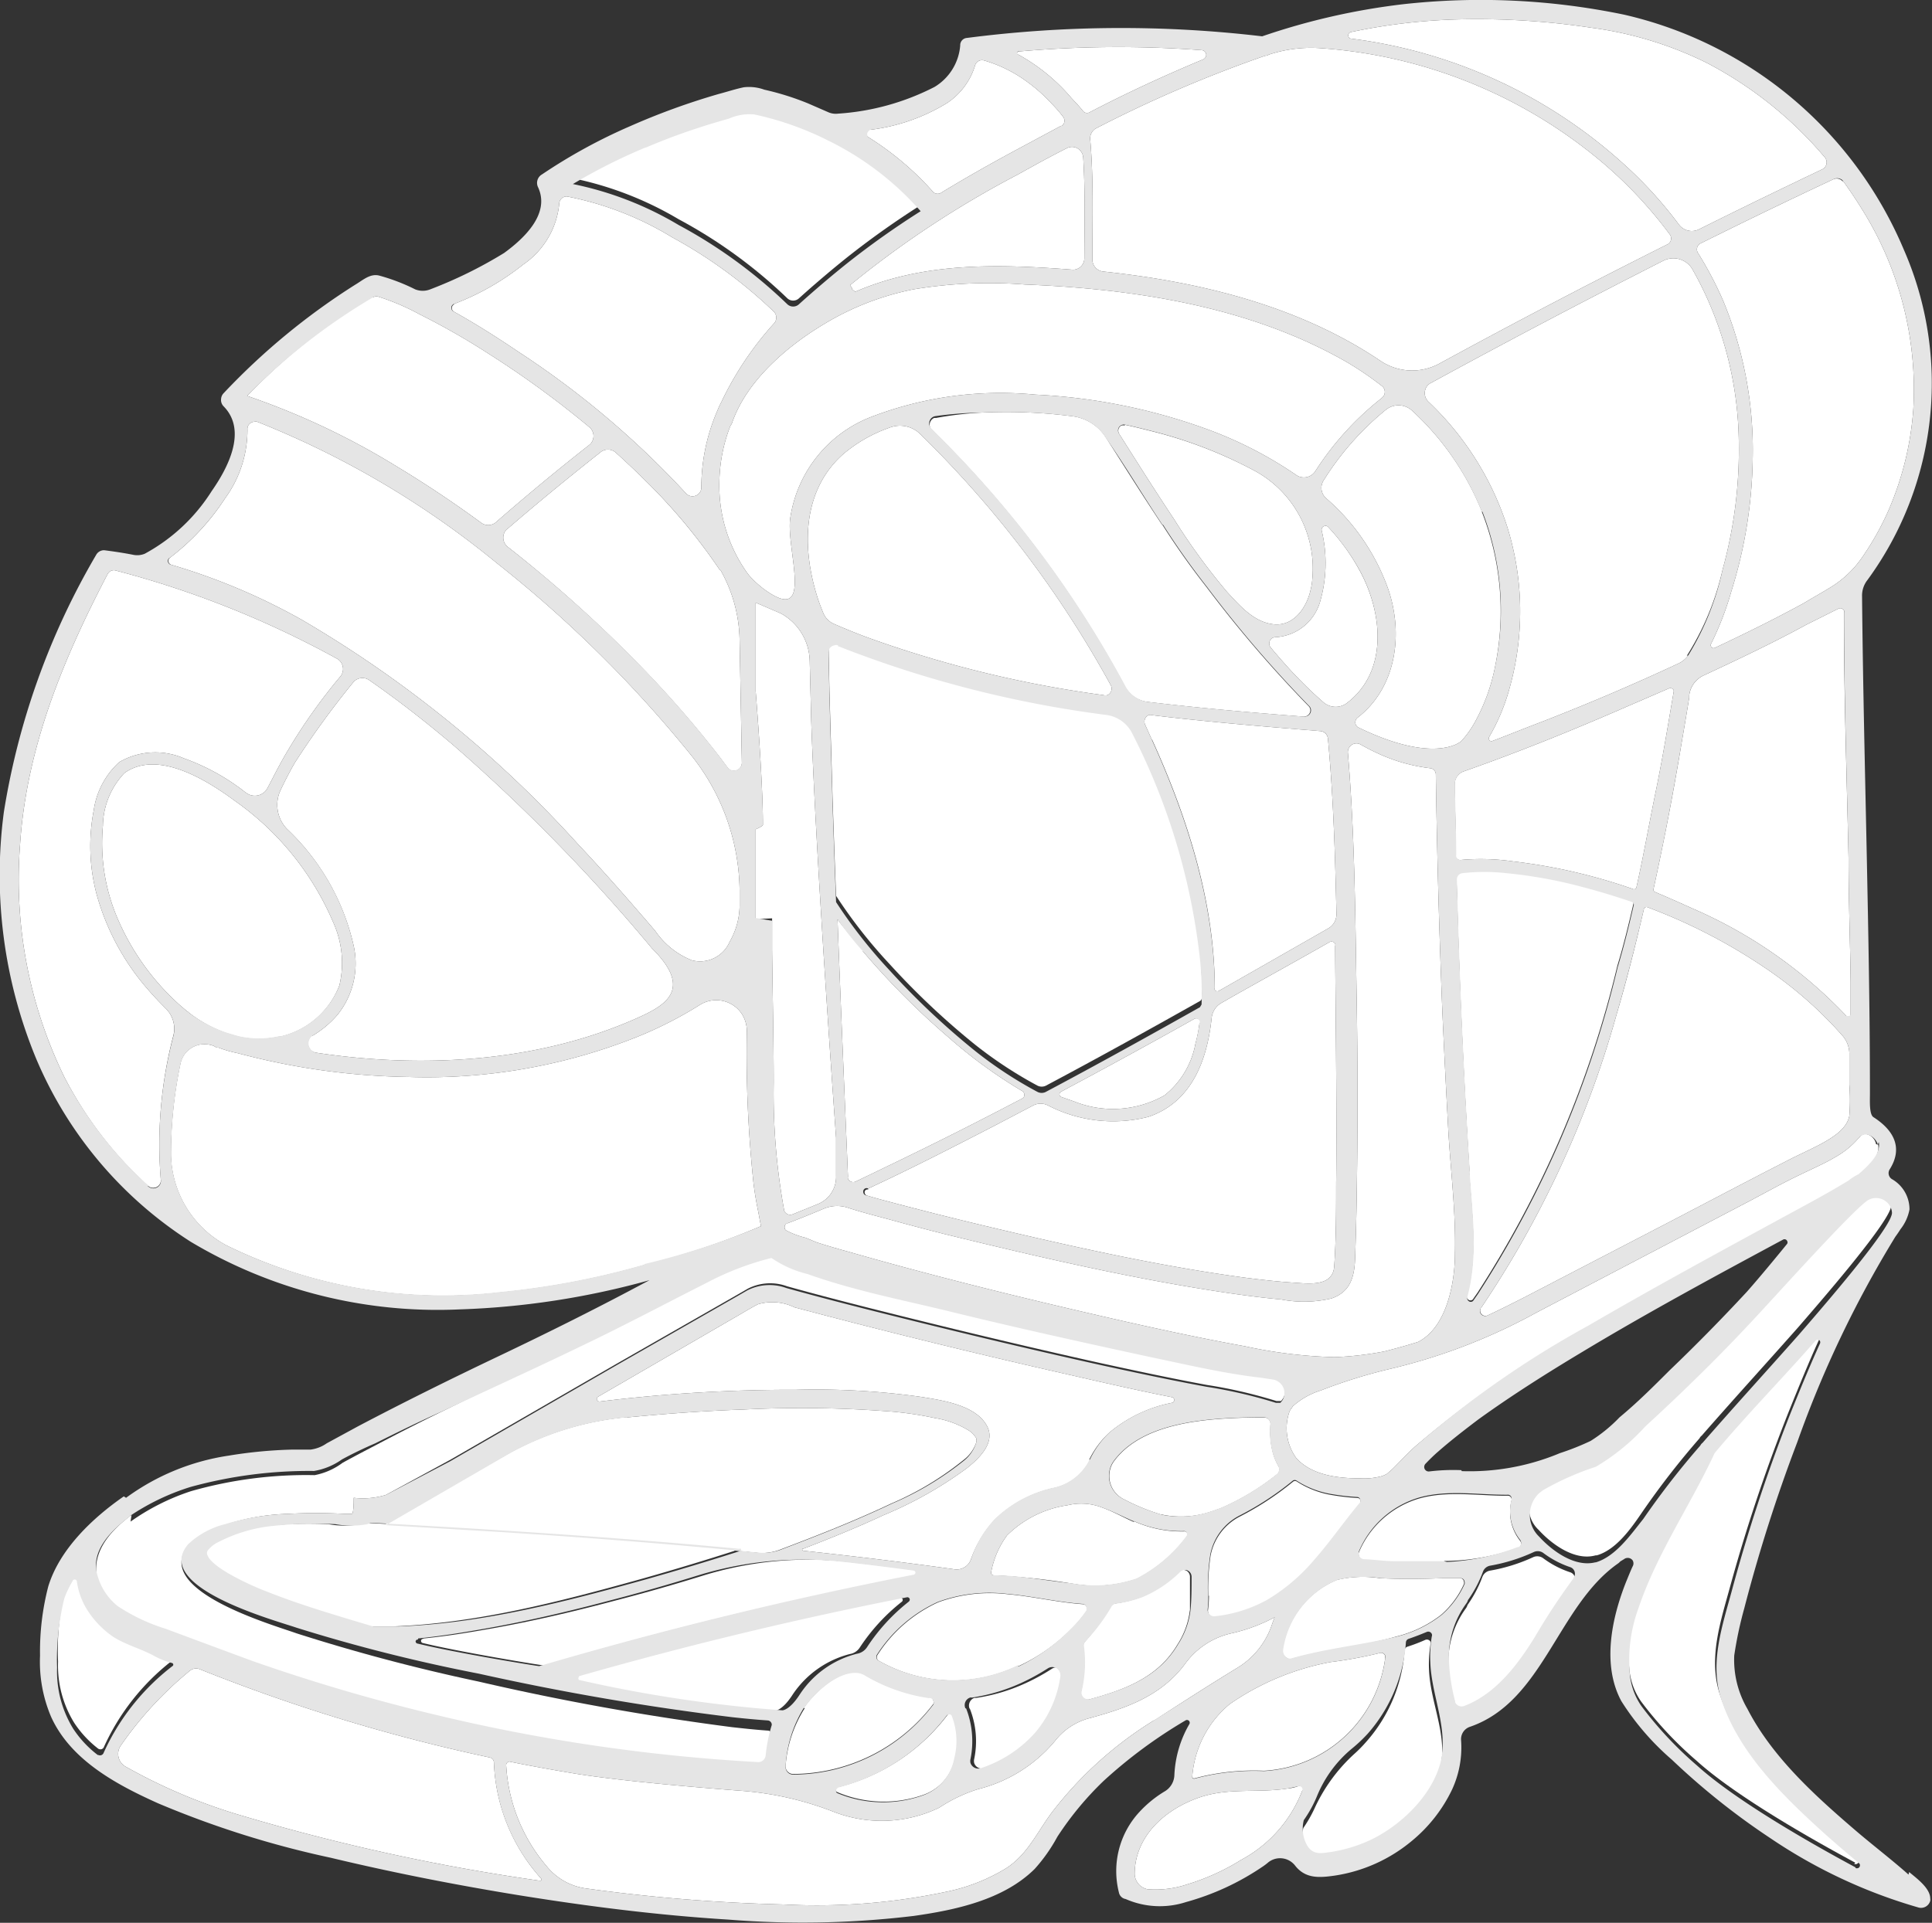 <?xml version="1.0" encoding="UTF-8"?> <svg xmlns="http://www.w3.org/2000/svg" viewBox="0 0 120.16 119.62"><rect x="0" y="0" width="120.16" height="119.62" fill="#333333" stroke="none"/> <defs> <style>.cls-1{fill:#fff;}.cls-2{fill:#e5e5e5;}</style> </defs> <title>Выпечка</title> <g id="Слой_2" data-name="Слой 2"> <g id="Слой_1-2" data-name="Слой 1"> <g id="Слой_1-2-2" data-name="Слой 1-2"> <path class="cls-1" d="M47,57.18V51.59s.48-.2.45-.29C47.45,48.54,47,43,47,43V37.49l1.56.67a3.45,3.45,0,0,1,1.8,2.94h0l.09,3.62C50.73,53.41,52,70.79,52,70.79v2.36a1.82,1.82,0,0,1-1.12,1.75l-1.6.65a.41.41,0,0,1-.52-.26s0,0,0-.05h0a40.72,40.72,0,0,1-.64-7.87c0-2.76-.07-5.53-.1-8.29V57.13"></path> <path class="cls-1" d="M44.74,30a10.07,10.07,0,0,1,.69-3.52.56.56,0,0,0,.11-.2c.91-2.6,3.4-4.73,5.68-6.1A17.19,17.19,0,0,1,56.82,18a28.73,28.73,0,0,1,6.93-.3c6.82.27,14,1.37,20,4.82A20.36,20.36,0,0,1,85.93,24a.47.47,0,0,1,.1.67l-.1.1a18.47,18.47,0,0,0-4.13,4.55.84.84,0,0,1-1.17.24h0a24.87,24.87,0,0,0-5.34-2.78,36.24,36.24,0,0,0-10.9-2.23A22.43,22.43,0,0,0,54.2,25.93a8,8,0,0,0-5.06,6.37c-.23,2,1.55,6.69-1.64,4.34a6.27,6.27,0,0,1-.89-.82l-.09-.11A9.37,9.37,0,0,1,44.74,30"></path> <path class="cls-1" d="M53,18h0v-.06h0l-.13-.2a61.28,61.28,0,0,1,10.43-6.88c1-.56,2-1.11,3.07-1.65a.69.69,0,0,1,.93.33.72.72,0,0,1,.07.25c.13,2.09.08,4.19.07,6.29a.71.71,0,0,1-.7.7h0c-4.59-.35-9.24-.5-13.55,1.37h0L53,18h0"></path> <polyline class="cls-1" points="52.69 17.94 52.68 17.93 52.69 17.94"></polyline> <path class="cls-1" d="M91.4,72.91q-.51-8.1-.75-16.21l-.06-2.07a.39.39,0,0,1,.35-.4,12.37,12.37,0,0,1,2.72,0,28.89,28.89,0,0,1,4.81.88c1,.26,2,.57,3,.91a.17.17,0,0,1,.12.2c-.3,1.29-.61,2.58-1,3.86A65.19,65.19,0,0,1,91.9,80.41l-.3.43a.21.21,0,0,1-.29,0,.22.22,0,0,1-.08-.22h0c.7-2.53.3-5.21.14-7.78"></path> <path class="cls-1" d="M90.55,53.18c0-1.47-.06-2.94-.08-4.4A.86.86,0,0,1,91,48c3.51-1.23,7-2.65,10.36-4.12l2.43-1.05a.23.23,0,0,1,.3.1.29.29,0,0,1,0,.13l-.12.7c-.31,1.84-.62,3.68-1,5.52s-.76,4-1.19,5.91a.16.16,0,0,1-.18.13h0a34.78,34.78,0,0,0-7.47-1.73,14,14,0,0,0-3.3-.09.3.3,0,0,1-.32-.26v0"></path> <path class="cls-1" d="M92.12,81.36a62.78,62.78,0,0,0,8.42-18.24c.64-2.16,1.19-4.36,1.7-6.56a.17.17,0,0,1,.2-.13h0a34.66,34.66,0,0,1,7.17,3.67,25,25,0,0,1,5,4.35,1.73,1.73,0,0,1,.41,1.09h0v1.93a12.56,12.56,0,0,1,0,1.94c-.14.76-.9,1.26-1.52,1.62s-1.56.77-2.33,1.17c-2.39,1.22-4.77,2.48-7.15,3.72l-7.2,3.74c-1.42.74-2.84,1.49-4.29,2.17a.33.33,0,0,1-.41-.49"></path> <path class="cls-1" d="M114.83,63.2a29.09,29.09,0,0,0-9.63-6.71c-.74-.34-1.5-.67-2.27-1a.15.15,0,0,1-.09-.18c.26-1.19.51-2.4.75-3.6q.54-2.73,1-5.51c.16-.93.32-1.87.47-2.8v-.13A1.57,1.57,0,0,1,106,42c2.14-1,4.26-2,6.33-3.13l2-1a.26.26,0,0,1,.35.1.23.23,0,0,1,0,.14c0,5.1.18,10.21.29,15.3,0,2.58.1,5.14.13,7.7v2a.12.12,0,0,1-.12.13.12.12,0,0,1-.11,0"></path> <path class="cls-1" d="M105,40.77h0a1.55,1.55,0,0,1-.62.51q-4.29,2-8.66,3.69c-1,.38-1.93.76-2.91,1.13a.16.16,0,0,1-.2-.09.16.16,0,0,1,0-.15,12.63,12.63,0,0,0,1.28-3.06,17.63,17.63,0,0,0-.14-10A18.53,18.53,0,0,0,88.85,25a.74.74,0,0,1-.08-1,.76.76,0,0,1,.25-.19q7.17-3.91,14.43-7.59a1.37,1.37,0,0,1,1.83.57l.2.36a22.31,22.31,0,0,1,2.65,9.75,28.16,28.16,0,0,1-1,8.56,17,17,0,0,1-2.22,5.34"></path> <path class="cls-1" d="M92.16,31.84A17,17,0,0,1,93,41.4a11.86,11.86,0,0,1-1.25,3.49,6.22,6.22,0,0,1-.85,1.2c-.13.14-1.8,1.41-6.41-.83a.36.36,0,0,1-.16-.48.32.32,0,0,1,.1-.13c2.37-1.83,2.89-5.12,1.91-8A13.41,13.41,0,0,0,82.48,31a.86.86,0,0,1-.16-1.11,17.83,17.83,0,0,1,3.89-4.41,1.25,1.25,0,0,1,1.63.08,17.26,17.26,0,0,1,4.32,6.25"></path> <path class="cls-1" d="M72.29,32.64q1.27,2,2.73,3.86h0a76.34,76.34,0,0,0,6.37,7.43.37.37,0,0,1,0,.52.4.4,0,0,1-.33.13c-3.24-.25-6.49-.53-9.73-.92a1.86,1.86,0,0,1-1.39-1,65.89,65.89,0,0,0-11.06-15l-1-1A.47.47,0,0,1,58.1,26l.12,0a22,22,0,0,1,2.8-.33,32.19,32.19,0,0,1,5.64.22,2.89,2.89,0,0,1,2.13,1.34c1.15,1.81,2.29,3.62,3.48,5.41"></path> <path class="cls-1" d="M69.93,26.42c.61.13,1.21.28,1.8.43A27.74,27.74,0,0,1,78,29.27,6.92,6.92,0,0,1,81.62,36a3.76,3.76,0,0,1-.1.66c-.22,1.06-1,2.29-2.27,2.18s-2.19-1.22-2.92-2A39.56,39.56,0,0,1,73,32.27c-1.16-1.74-2.28-3.52-3.4-5.29a.37.37,0,0,1,.13-.5.34.34,0,0,1,.24,0"></path> <path class="cls-1" d="M71.63,46l-.42-.94a.45.45,0,0,1,.22-.57.42.42,0,0,1,.22,0c.89.11,1.79.21,2.68.3,2.59.27,5.18.48,7.77.69a.52.52,0,0,1,.49.47c.34,3.62.45,7.28.53,10.92a1,1,0,0,1-.5.88l-6.81,3.89a.19.19,0,0,1-.26-.06.23.23,0,0,1,0-.11h0c0-5.32-1.71-10.64-3.89-15.44"></path> <path class="cls-1" d="M69.08,42.62a.45.45,0,0,1-.19.62.52.52,0,0,1-.28,0,71,71,0,0,1-14.43-3.5c-.78-.28-1.54-.59-2.3-.92a1.28,1.28,0,0,1-.68-.69h0c-.12-.3-.24-.6-.34-.91-1-3.11-1-6.71,1.62-9a9.12,9.12,0,0,1,2.86-1.62,1.79,1.79,0,0,1,1.9.41A66.52,66.52,0,0,1,69.08,42.62"></path> <path class="cls-1" d="M52.09,39.79a69.69,69.69,0,0,0,16.75,4.3,2.11,2.11,0,0,1,1.6,1.17,40.51,40.51,0,0,1,4.21,14.1,21,21,0,0,1,.09,2.75.2.2,0,0,1-.1.16c-3.18,1.79-6.37,3.56-9.59,5.27a.59.59,0,0,1-.52,0A26.06,26.06,0,0,1,60.66,65a47.38,47.38,0,0,1-5.31-5A31.08,31.08,0,0,1,52,55.73h0c-.08-2-.15-4.08-.22-6.1-.06-2.2-.13-4.41-.19-6.61l-.06-2.75a.45.45,0,0,1,.44-.45.33.33,0,0,1,.17,0"></path> <path class="cls-1" d="M74.6,63.66a9.2,9.2,0,0,1-.25,1.27,5.35,5.35,0,0,1-1.92,3.21,6.48,6.48,0,0,1-5.63.38L66,68.24a.18.18,0,0,1-.09-.24.2.2,0,0,1,.09-.09q4.17-2.22,8.27-4.52a.27.27,0,0,1,.37.1.25.25,0,0,1,0,.17"></path> <path class="cls-1" d="M53.65,59.16A47.86,47.86,0,0,0,59,64.54a30.33,30.33,0,0,0,4.57,3.33.28.28,0,0,1,.11.37.36.36,0,0,1-.11.1q-4.11,2.16-8.29,4.17l-2.07,1a.36.36,0,0,1-.47-.18.33.33,0,0,1,0-.14c-.22-5.32-.45-10.65-.65-16,.51.69,1.11,1.35,1.64,2"></path> <path class="cls-1" d="M54,73.94c2.61-1.21,5.18-2.53,7.74-3.85l2.54-1.33a1,1,0,0,1,.88,0h0a8.83,8.83,0,0,0,6.26.72c2.71-.91,3.67-3.55,3.94-6.18a1.23,1.23,0,0,1,.61-.91l.7-.4c2-1.13,4-2.23,6-3.37a.26.26,0,0,1,.37.09.23.23,0,0,1,0,.14c0,2,.12,10.32.06,14.76,0,1.72,0,3.46-.12,5.18-.09,1.29-1.64,1.06-2.58,1s-2-.18-3-.31c-4.88-.66-9.71-1.71-14.5-2.83-2.32-.54-4.64-1.11-7-1.73-.67-.18-1.35-.35-2-.55a.22.22,0,0,1-.11-.28A.2.2,0,0,1,54,74"></path> <path class="cls-1" d="M82.29,43.67c-.46-.4-.91-.82-1.33-1.25-.69-.69-1.32-1.41-1.94-2.15a.4.4,0,0,1,.07-.55.43.43,0,0,1,.24-.08h0a3.06,3.06,0,0,0,2.75-2.13A8.63,8.63,0,0,0,82.2,33a.24.24,0,0,1,.19-.28.22.22,0,0,1,.22.07,13.08,13.08,0,0,1,1.94,2.68c1.43,2.59,1.84,6.3-.81,8.29h0a1.16,1.16,0,0,1-1.44-.08"></path> <path class="cls-1" d="M48.93,76.12c.77-.29,1.53-.6,2.29-.92a2.13,2.13,0,0,1,1.53-.06c.89.29,1.81.52,2.7.76,1.15.32,2.3.62,3.45.91,5.78,1.41,11.61,2.76,17.5,3.63,1.09.16,2.18.3,3.28.4a7.45,7.45,0,0,0,3.12-.06c1.2-.4,1.44-1.37,1.48-2.5s.07-2.21.09-3.31q.12-6.61,0-13.22c-.08-5-.12-10-.54-14.93a.54.54,0,0,1,.49-.57.49.49,0,0,1,.29.06c.3.17.6.33.92.48a10.79,10.79,0,0,0,3.41,1,.39.39,0,0,1,.36.4q.11,7.31.4,14.59.17,3.81.38,7.6c.15,2.52.47,5.07.41,7.59,0,1.79-.49,4.59-2.29,5.51-.69.22-1.39.41-2.09.59a20.42,20.42,0,0,1-3.12.36,29.86,29.86,0,0,1-5.57-.68c-2.87-.52-5.71-1.14-8.55-1.79-5.37-1.23-10.72-2.55-16-4.06-.69-.19-1.39-.39-2.07-.61L50.1,77a5,5,0,0,1-1.23-.47h0a.27.27,0,0,1,0-.37.21.21,0,0,1,.11-.08"></path> <path class="cls-1" d="M114.59,11.21c.42.57.81,1.15,1.18,1.75A21.11,21.11,0,0,1,119,25.42a19.2,19.2,0,0,1-1.54,6.32,17.55,17.55,0,0,1-1.58,2.84,6.5,6.5,0,0,1-2,1.94c-.55.34-1.13.66-1.69,1-1.57.86-3.18,1.66-4.79,2.43l-.76.36a.18.18,0,0,1-.23-.11.15.15,0,0,1,0-.13,19.16,19.16,0,0,0,1.26-3.25,28.93,28.93,0,0,0,1.34-8.3,24.31,24.31,0,0,0-1.83-9.79,22.57,22.57,0,0,0-1.58-3,.42.42,0,0,1,.13-.57l0,0q4.14-2.06,8.28-4a.49.49,0,0,1,.62.16"></path> <path class="cls-1" d="M84,2a36.72,36.72,0,0,1,7-.8,47.53,47.53,0,0,1,8,.53,22.84,22.84,0,0,1,7.13,2.17,24.33,24.33,0,0,1,7.33,5.85.49.49,0,0,1,0,.7.5.5,0,0,1-.12.08c-2.56,1.22-5.12,2.46-7.68,3.74a1,1,0,0,1-1.24-.3,25.76,25.76,0,0,0-3.45-3.78A31,31,0,0,0,84,2.4.21.21,0,0,1,84,2"></path> <path class="cls-1" d="M78.68,3.47a.42.42,0,0,0,.23-.07h0A8.39,8.39,0,0,1,82.17,3,30.38,30.38,0,0,1,98.7,9.33a27,27,0,0,1,5.15,5.25.42.42,0,0,1-.1.6l0,0q-7.19,3.6-14.25,7.45a3.53,3.53,0,0,1-3.64-.18h0c-5.07-3.42-11.22-4.92-17.26-5.56a.75.75,0,0,1-.66-.73c0-2.48.08-5-.13-7.43A.72.72,0,0,1,68.14,8,79.65,79.65,0,0,1,78.68,3.47"></path> <path class="cls-1" d="M46.14,47.46a.49.49,0,0,1-.49.49.46.46,0,0,1-.4-.2l-.51-.68a66.59,66.59,0,0,0-5-5.73A82.52,82.52,0,0,0,31.55,34a.74.74,0,0,1-.1-1,.43.43,0,0,1,.1-.09c1.9-1.64,3.83-3.22,5.79-4.77a.73.73,0,0,1,.94,0c.63.57,1.26,1.16,1.86,1.76a35.82,35.82,0,0,1,4.54,5.43.4.4,0,0,0,.14.15h0A9.11,9.11,0,0,1,46,39.89Z"></path> <path class="cls-1" d="M63.38,3.2a70.4,70.4,0,0,1,11.34-.08.3.3,0,0,1,.3.3.32.32,0,0,1-.2.28h0c-2.41,1-4.8,2.11-7.08,3.3a.32.32,0,0,1-.38-.09c-.25-.32-.55-.62-.73-.82A11.71,11.71,0,0,0,63.34,3.4a.09.09,0,1,1,0-.18"></path> <path class="cls-1" d="M54.17,8.07a11.89,11.89,0,0,0,4.7-1.64,4.29,4.29,0,0,0,1.78-2.38.45.45,0,0,1,.55-.29A8.53,8.53,0,0,1,63.9,5.1a10.19,10.19,0,0,1,1.51,1.35,7.87,7.87,0,0,1,.71.82h0a.39.39,0,0,1-.08.56l-.05,0L63.16,9.35c-1.56.84-3.1,1.71-4.61,2.63A.4.4,0,0,1,58,11.9a18.45,18.45,0,0,0-4-3.37.27.27,0,0,1-.08-.35.25.25,0,0,1,.17-.11"></path> <path class="cls-1" d="M40.16,8.81c1.12-.48,2.25-.9,3.4-1.27.58-.19,1.17-.36,1.76-.53a3.18,3.18,0,0,1,1.58-.26,19,19,0,0,1,4.57,1.61h0a18.61,18.61,0,0,1,5.78,4.41A53.49,53.49,0,0,0,52.7,16q-1.5,1.2-3,2.55a.53.53,0,0,1-.74,0,30.46,30.46,0,0,0-6.75-4.91,21.28,21.28,0,0,0-6.58-2.55,35.13,35.13,0,0,1,4.48-2.31"></path> <path class="cls-1" d="M28.26,18.9a16,16,0,0,0,4.29-2.45,5.18,5.18,0,0,0,2.23-3.77.47.47,0,0,1,.47-.46h0a19.76,19.76,0,0,1,6.55,2.54,29.42,29.42,0,0,1,6.33,4.63.53.53,0,0,1,0,.74A20.18,20.18,0,0,0,44.87,25l-.13.26h0l-.05.11-.15.36a12,12,0,0,0-.92,4.63.55.55,0,0,1-.94.35,55.34,55.34,0,0,0-10.43-8.82c-1.3-.88-2.64-1.73-4-2.49a.26.26,0,0,1-.12-.35.28.28,0,0,1,.12-.12"></path> <path class="cls-1" d="M23.18,18.51a.42.42,0,0,1,.36-.05,14.48,14.48,0,0,1,2.53,1.08A44.75,44.75,0,0,1,30.38,22a59.78,59.78,0,0,1,6.27,4.57.72.72,0,0,1,.11,1,.57.57,0,0,1-.11.11c-2,1.57-3.93,3.17-5.83,4.83a.74.74,0,0,1-.91,0q-2.55-1.87-5.25-3.5a46.12,46.12,0,0,0-9.29-4.38,37.5,37.5,0,0,1,7.82-6.21"></path> <path class="cls-1" d="M10.58,34.69A14.66,14.66,0,0,0,14,31a7.22,7.22,0,0,0,1.39-4.28.44.44,0,0,1,.42-.48.32.32,0,0,1,.19,0,56.08,56.08,0,0,1,14.91,8.8A76.46,76.46,0,0,1,43,47h0a13.69,13.69,0,0,1,3,8.41v.81a4.59,4.59,0,0,1-.62,2.37,2,2,0,0,1-2.35,1.15,5,5,0,0,1-2.28-1.83c-1.56-1.82-3.14-3.63-4.78-5.37a72.38,72.38,0,0,0-17.23-14,38.9,38.9,0,0,0-8.07-3.4.26.26,0,0,1-.19-.31.22.22,0,0,1,.11-.14"></path> <path class="cls-1" d="M19.41,64.45A6.16,6.16,0,0,0,21,63.12a5.09,5.09,0,0,0,1-4.27,14.34,14.34,0,0,0-4.13-7.26,2.16,2.16,0,0,1-.4-2.48c.27-.56.55-1.11.86-1.65a54.48,54.48,0,0,1,3.63-5,.74.74,0,0,1,1-.15c1.84,1.28,3.59,2.65,5.26,4.07A110.11,110.11,0,0,1,40.55,59h0c2.6,2.57.8,3.56-.89,4.32-6.18,2.77-13.36,3.17-20,2.17h0a.6.6,0,0,1-.5-.67.6.6,0,0,1,.28-.42"></path> <path class="cls-1" d="M17.4,64.48a5.75,5.75,0,0,1-2.61,0l-.71-.21A8.25,8.25,0,0,1,11.75,63a.39.39,0,0,0-.1-.08c-.22-.18-.44-.36-.65-.56a15.28,15.28,0,0,1-3.8-5.49,11.89,11.89,0,0,1-.8-5.5,4.86,4.86,0,0,1,1.34-3.28c2.09-1.49,5.19.49,6.88,1.74a17.76,17.76,0,0,1,6.1,7.54,6.11,6.11,0,0,1,.39,3.93,5.17,5.17,0,0,1-3.71,3.2"></path> <path class="cls-1" d="M9.21,73.78A24,24,0,0,1,4,67,28,28,0,0,1,1.25,52.51c.4-6,2.69-11.53,5.44-16.79h0a.44.44,0,0,1,.46-.24A59.89,59.89,0,0,1,21,41a.74.74,0,0,1,.23,1l-.05.07A34.81,34.81,0,0,0,17.72,47c-.39.67-.73,1.36-1.07,2a.89.89,0,0,1-1.18.42l-.16-.09a13.49,13.49,0,0,0-3.89-2.16,4.45,4.45,0,0,0-4,.24,5,5,0,0,0-1.59,3A11.67,11.67,0,0,0,6,55.6a15.06,15.06,0,0,0,3.17,5.92c.36.42.74.82,1.13,1.21a1.76,1.76,0,0,1,.48,1.7A26.7,26.7,0,0,0,10,73.38a.46.46,0,0,1-.42.51.44.44,0,0,1-.36-.11"></path> <path class="cls-1" d="M40.07,78.7a50,50,0,0,1-9,1.71,30.62,30.62,0,0,1-17-2.94h0a6.54,6.54,0,0,1-3.44-5.64,27.44,27.44,0,0,1,.59-5.65A1.52,1.52,0,0,1,13.06,65a1,1,0,0,1,.29.1h0l.12.07h.11a7.57,7.57,0,0,0,1.21.35A43.58,43.58,0,0,0,25.44,67a35.27,35.27,0,0,0,14.15-2.48,24.61,24.61,0,0,0,3.93-2,1.91,1.91,0,0,1,2.64.59,2,2,0,0,1,.29,1,76.78,76.78,0,0,0,.41,9.46c.07.59.17,1.18.29,1.77.06.29.11.62.18.94a47.16,47.16,0,0,1-7.26,2.41"></path> <path class="cls-1" d="M67.8,90.81a3.26,3.26,0,0,1-2.19,1.75h0a7.51,7.51,0,0,0-3.75,2A7,7,0,0,0,60.39,97a.94.94,0,0,1-1,.63c-3.14-.44-6.29-.82-9.44-1.16a.1.1,0,0,1-.05-.12.12.12,0,0,1,.05,0c1.7-.65,3.39-1.34,5-2.09a24.46,24.46,0,0,0,5.18-2.92c.73-.58,1.81-1.58,1.26-2.62-.69-1.32-2.82-1.61-4.11-1.82a46.8,46.8,0,0,0-7.76-.44,98,98,0,0,0-12.22.73.17.17,0,0,1-.18-.13.16.16,0,0,1,.08-.17L45.63,82c.5-.28,1-.6,1.51-.86a3.13,3.13,0,0,1,2.27.19l2.28.6q6.93,1.8,13.91,3.39c2.42.55,4.85,1.12,7.29,1.6a.18.18,0,0,1,.14.21.2.2,0,0,1-.14.14A8.6,8.6,0,0,0,69,89.12a5.66,5.66,0,0,0-1.26,1.69"></path> <path class="cls-1" d="M39,88.18h0c2.4-.23,4.8-.41,7.21-.49a71.11,71.11,0,0,1,8.76.09,21.34,21.34,0,0,1,3.18.44,5.78,5.78,0,0,1,2.1.77,1.38,1.38,0,0,1,.46.47.51.51,0,0,1,0,.3,2.31,2.31,0,0,1-.8,1.08,18.94,18.94,0,0,1-4.49,2.7c-2.28,1.08-4.62,2-7,2.9a3.15,3.15,0,0,1-1.33.16c-5.34-.53-10.68-.94-16-1.28l-7.22-.43,3.45-2,4.05-2.32A18.6,18.6,0,0,1,39,88.16"></path> <path class="cls-1" d="M45.62,96.32a.09.09,0,1,1,0,.18q-2.9.93-5.81,1.75c-5,1.39-10.18,2.74-15.37,2.93H22.78l-1.34-.4c-1.76-.53-3.51-1.07-5.21-1.75a18.52,18.52,0,0,1-2.43-1.14c-.46-.27-1.15-.72-1.3-1.11a.29.29,0,0,1,0-.32,2,2,0,0,1,.69-.54,9.52,9.52,0,0,1,3.45-1,25.26,25.26,0,0,1,3.79-.1,5.6,5.6,0,0,0,2,0l.19-.09c7.65.42,15.31.91,22.94,1.63"></path> <path class="cls-1" d="M26.35,101.93c1.17-.12,2.32-.29,3.47-.49,2.87-.48,5.72-1.14,8.53-1.89q2.7-.7,5.37-1.53a22.24,22.24,0,0,1,9.17-.84h0c1.42.16,2.84.34,4.25.53a.13.13,0,0,1,.09.16.13.13,0,0,1-.09.09q-11.76,2.25-23.3,5.65c-.12,0-5.13-.81-7.56-1.4a.14.14,0,0,1-.09-.17.14.14,0,0,1,.09-.08"></path> <path class="cls-1" d="M35.55,104.3q10.1-2.88,20.4-4.91a.16.16,0,0,1,.19.11.15.15,0,0,1-.07.16,12.12,12.12,0,0,0-2.6,2.84.91.91,0,0,1-.62.4,6.1,6.1,0,0,0-3.55,2.52c-.64,1-1.08,1-1.09,1a84.5,84.5,0,0,1-12.65-1.89.14.14,0,0,1,0-.27"></path> <path class="cls-1" d="M8.12,94.66a14.06,14.06,0,0,1,3.75-1.89,26.07,26.07,0,0,1,7.7-1A4.25,4.25,0,0,0,21.31,91c.69-.38,1.38-.74,2.07-1.1,1.4-.74,2.79-1.45,4.19-2.13,2.84-1.4,5.69-2.76,8.52-4.17,2.67-1.33,5.26-2.78,7.93-4.18a16.67,16.67,0,0,1,4-1.61,6.69,6.69,0,0,0,2.25,1c2.79,1,5.7,1.64,8.56,2.37,4.27,1.1,8.57,2.14,12.88,3.07,2.24.49,4.49,1,6.76,1.32l.72.12a.87.87,0,0,1,.72,1,.85.85,0,0,1-.24.47h-.28a30,30,0,0,0-4.32-1c-2.22-.41-4.42-.88-6.62-1.36-4.82-1.07-9.63-2.23-14.43-3.44-1.69-.43-3.39-.87-5.07-1.34a3.05,3.05,0,0,0-2.44.15l-.57.33-7.5,4.29-10.39,6L24,93a4.91,4.91,0,0,1-2,.18h0c0,.95-.09.95-.09,1s.08,0,.08,0h-.52a33.44,33.44,0,0,0-3.61,0,13.73,13.73,0,0,0-3.86.68,5.06,5.06,0,0,0-2.29,1.3c-2.28,2.77,5.29,4.93,6.73,5.45a116.41,116.41,0,0,0,11.32,3q7.81,1.81,15.78,2.84c.73.08,1.46.16,2.19.21A.27.27,0,0,1,48,108a.11.11,0,0,1,0,0,10.39,10.39,0,0,0-.38,2,.47.47,0,0,1-.49.43,107.87,107.87,0,0,1-20.28-3.12,114.88,114.88,0,0,1-11.15-3.45q-2.71-1-5.39-2.15a11.52,11.52,0,0,1-3-1.49A4,4,0,0,1,6,97.93c-.19-1.56,1-2.81,2.18-3.68"></path> <path class="cls-1" d="M6.14,108.81a6.63,6.63,0,0,1-1.53-1.64,6.8,6.8,0,0,1-1-3.8A15.9,15.9,0,0,1,4,99.07,6.57,6.57,0,0,1,4.53,98a.14.14,0,0,1,.18-.1.13.13,0,0,1,.09.1,4.38,4.38,0,0,0,.6,1.71,5.76,5.76,0,0,0,1.68,1.76c.76.48,1.72.74,2.48,1.15a4.55,4.55,0,0,0,1.17.47.11.11,0,0,1,.06.14.09.09,0,0,1-.06.06,14.25,14.25,0,0,0-4.28,5.42.23.23,0,0,1-.31.09l0,0"></path> <path class="cls-1" d="M33.57,117a128.26,128.26,0,0,1-18.37-4,34.41,34.41,0,0,1-7.41-3.11h0a.91.91,0,0,1-.31-1.25l0,0a22.7,22.7,0,0,1,4.35-4.72.61.61,0,0,1,.61-.07,110.21,110.21,0,0,0,18,5.48.33.33,0,0,1,.28.34,11.44,11.44,0,0,0,2.92,7.18.1.1,0,0,1,0,.15.14.14,0,0,1-.12,0"></path> <path class="cls-1" d="M71.81,107a23.62,23.62,0,0,0-6.38,5.74c-.94,1.26-1.52,2.63-2.86,3.49a11.54,11.54,0,0,1-3.45,1.4,38.84,38.84,0,0,1-10.32.85,108.94,108.94,0,0,1-12.36-1h0A3.81,3.81,0,0,1,34,116.1a10.61,10.61,0,0,1-2.52-6.3.22.22,0,0,1,.2-.21h0c1.36.28,2.73.52,4.1.75,2.74.44,7.2.83,10.36,1.07a19.9,19.9,0,0,1,5.65,1.28,8.24,8.24,0,0,0,6.6-.22l.16-.1a9.44,9.44,0,0,1,2.3-1.07,9.08,9.08,0,0,0,4.77-3h0a4,4,0,0,1,2.1-1.4c2.29-.62,4.51-1.38,6-3.41h0a4.87,4.87,0,0,1,2.87-1.88,10.62,10.62,0,0,0,2.69-1q-.09.21-.18.48h0a5,5,0,0,1-2.1,2.64c-1.79,1.09-3.54,2.22-5.29,3.35"></path> <path class="cls-1" d="M116.81,71.21c.15.77-.73,1.53-1.26,2h0a3,3,0,0,0-.63.4l-.22.13c-1.29.78-2.62,1.48-3.94,2.2-4,2.18-8,4.35-12,6.68A60.56,60.56,0,0,0,88,90c-.41.37-1.38,1.39-1.44,1.43l-.3.26a1.84,1.84,0,0,1-.35.15,4.23,4.23,0,0,1-1.28.13c-1.34,0-3-.16-4-1.25a3.16,3.16,0,0,1-.45-2.85,1,1,0,0,1,.1-.21.42.42,0,0,0,.11-.16,4.68,4.68,0,0,1,1.76-1,32.63,32.63,0,0,1,4.18-1.31,36,36,0,0,0,9.24-3.54l13.37-7c1-.53,2-1.09,3.08-1.6.71-.35,1.45-.66,2.13-1.07a5.28,5.28,0,0,0,1.42-1.15.57.57,0,0,0,.11-.11c.33-.41.93,0,1,.46"></path> <path class="cls-1" d="M80,103.18h.13a.5.5,0,0,1-.36-.58,5.57,5.57,0,0,1,3.37-4.31,6.92,6.92,0,0,1,2.68-.11c1.27.06,2.55.06,3.82,0h1.13a.25.25,0,0,1,.28.23.27.27,0,0,1,0,.13,5.59,5.59,0,0,1-1.42,1.92,7.39,7.39,0,0,1-2.79,1.35c-2.16.62-4.42.78-6.58,1.41"></path> <path class="cls-1" d="M86.15,103.16a8.06,8.06,0,0,1-7.54,7,14.27,14.27,0,0,0-4.31.47.12.12,0,0,1-.15-.08s0,0,0,0A6.49,6.49,0,0,1,76.5,106a16.24,16.24,0,0,1,6.25-2.6,26.68,26.68,0,0,0,3.09-.57.26.26,0,0,1,.31.2.22.22,0,0,1,0,.08"></path> <path class="cls-1" d="M74,100.2a5,5,0,0,1-.77,2.11c-1.22,2.07-3.32,2.82-5.47,3.41a.42.42,0,0,1-.52-.29.41.41,0,0,1,0-.22,7.77,7.77,0,0,0,.14-2.76.39.39,0,0,1,.11-.34A11.57,11.57,0,0,0,69,100a.57.57,0,0,1,.37-.25A7.08,7.08,0,0,0,71,99.34a7.35,7.35,0,0,0,2.3-1.55.41.41,0,0,1,.59,0,.45.45,0,0,1,.12.32h0v2.06"></path> <path class="cls-1" d="M60.3,106.29a.51.51,0,0,1,.29-.66l.11,0a11.31,11.31,0,0,0,3.07-.91,12.7,12.7,0,0,0,1.66-.91.52.52,0,0,1,.71.15.5.5,0,0,1,.07.34,6.72,6.72,0,0,1-1.56,3.5A7.65,7.65,0,0,1,61.22,110a.5.5,0,0,1-.63-.32.53.53,0,0,1,0-.25h0a5.48,5.48,0,0,0-.27-3.13"></path> <path class="cls-1" d="M63.33,103.62a9.33,9.33,0,0,1-8.67-.3.26.26,0,0,1-.1-.34l0,0a8.84,8.84,0,0,1,3.79-3.3,9.33,9.33,0,0,1,4.35-.5c1.51.13,3.09.51,4.66.62a.27.27,0,0,1,.24.3.42.42,0,0,1,0,.1,7.44,7.44,0,0,1-1,1.18,11.33,11.33,0,0,1-3.25,2.27"></path> <path class="cls-1" d="M70.51,94.63a7.23,7.23,0,0,0,3.17.64.17.17,0,0,1,.17.17.3.3,0,0,1,0,.1,9,9,0,0,1-3.14,2.68,8,8,0,0,1-4,.3A43.33,43.33,0,0,0,61.8,98a.16.16,0,0,1-.16-.16v0a5.51,5.51,0,0,1,1-2.33,6.74,6.74,0,0,1,3.77-1.87,3.57,3.57,0,0,1,2.12.14c.7.25,1.32.61,2,.91"></path> <path class="cls-1" d="M50,106.24c.61-.89,1.95-2.2,3.19-2.21a1.16,1.16,0,0,1,.63.18,10.86,10.86,0,0,0,3.94,1.39.24.24,0,0,1,.29.2.24.24,0,0,1,0,.2,11,11,0,0,1-8.74,4.36.47.47,0,0,1-.45-.49v0a7.7,7.7,0,0,1,1.19-3.6"></path> <path class="cls-1" d="M52.12,111.18a12.31,12.31,0,0,0,6.8-4.48.2.2,0,0,1,.27-.06.1.1,0,0,1,.05.06,4.31,4.31,0,0,1,.15,2.68,3,3,0,0,1-1.94,2.27,7.37,7.37,0,0,1-5.35-.15.19.19,0,0,1-.13-.22.17.17,0,0,1,.13-.13"></path> <path class="cls-1" d="M72.25,94.23a12.86,12.86,0,0,1-2.31-.94h0a1.61,1.61,0,0,1-.81-2.12,1.49,1.49,0,0,1,.18-.3c1.83-2.43,5.85-2.64,8.79-2.69h.51a.4.4,0,0,1,.41.42v0a5.26,5.26,0,0,0,.08,1.48,3.52,3.52,0,0,0,.41,1.12.4.4,0,0,1-.07.51,15.2,15.2,0,0,1-3.59,2.15.64.64,0,0,0-.18.06c-.25.09-.5.17-.76.24a5.83,5.83,0,0,1-2.66.06"></path> <path class="cls-1" d="M75.15,99.28a13.77,13.77,0,0,1,.14-2.49,3.46,3.46,0,0,1,1.85-2.46,18.49,18.49,0,0,0,3.29-2.16.2.2,0,0,1,.23,0,5.71,5.71,0,0,0,2.25.85,13.26,13.26,0,0,0,1.53.17.2.2,0,0,1,.18.22.14.14,0,0,1,0,.1c-1,1.19-1.88,2.48-2.9,3.63a11.59,11.59,0,0,1-2.93,2.47,8.64,8.64,0,0,1-3.22,1,.41.41,0,0,1-.44-.36v-.07a7.22,7.22,0,0,0,.06-.92"></path> <path class="cls-1" d="M90,97.18H86.69c-.61,0-1.23-.1-1.85-.12a.36.36,0,0,1-.34-.35s0-.07,0-.1a5.87,5.87,0,0,1,3.81-3.4c1.76-.48,3.62-.15,5.44-.16a.23.23,0,0,1,.26.2.28.28,0,0,1,0,.09h0a2.87,2.87,0,0,0,.53,2.51.31.31,0,0,1-.08.45l-.06,0a13.94,13.94,0,0,1-4.61.81"></path> <path class="cls-1" d="M81,111.38a8.24,8.24,0,0,1-3.8,4.32,14,14,0,0,1-3.34,1.52,6.22,6.22,0,0,1-2.5.31,1,1,0,0,1-.79-.93c0-2.29,1.79-4,4-4.77,1.83-.64,3.68-.27,5.55-.57a2.45,2.45,0,0,0,.65-.15.21.21,0,0,1,.27.15.24.24,0,0,1,0,.12"></path> <path class="cls-1" d="M89.66,109.67c-.36,2.26-2.39,4.26-4.34,5.23a9.08,9.08,0,0,1-2.56.8c-.61.09-1.13.2-1.49-.4a2.13,2.13,0,0,1-.21-1.58,8.19,8.19,0,0,0,.68-1.18,10.52,10.52,0,0,1,2.46-3.4,8.3,8.3,0,0,0,.78-.79,9.56,9.56,0,0,0,2.38-5.69.25.25,0,0,1,.18-.22,10.39,10.39,0,0,0,1.1-.42h0a.25.25,0,0,1,.33.12.2.2,0,0,1,0,.15,7.58,7.58,0,0,0-.09,1.65c.09,1.91,1.06,3.83.76,5.73"></path> <path class="cls-1" d="M97.84,98.49a42.35,42.35,0,0,0-2.4,3.64c-1.08,1.75-2.45,3.57-4.41,4.31a.43.43,0,0,1-.56-.24.14.14,0,0,0,0-.06,11.45,11.45,0,0,1-.39-2.85,5.63,5.63,0,0,1,1.08-3.22.65.65,0,0,0,.11-.22,7.62,7.62,0,0,0,.93-1.76.63.63,0,0,1,.47-.38,10.75,10.75,0,0,0,2.67-.83.62.62,0,0,1,.64.06,5.91,5.91,0,0,0,1.67.87.43.43,0,0,1,.29.53.44.44,0,0,1-.08.15"></path> <path class="cls-1" d="M99.24,96.76c-1.29.36-2.72-.68-3.55-1.59a1.87,1.87,0,0,1-.12-2.62,2.28,2.28,0,0,1,.5-.38A18.92,18.92,0,0,1,99.2,90.8a13.24,13.24,0,0,0,3.07-2.5c.88-.81,1.76-1.63,2.62-2.47q2.17-2.1,4.23-4.31c1.41-1.51,6.06-6.69,7-7.3a1,1,0,0,1,1.37.35.94.94,0,0,1,.13.4c.1.85-4.53,6.15-5.78,7.6-2,2.26-4,4.45-6,6.74a.47.47,0,0,0-.14.17,50.75,50.75,0,0,0-3.55,4.57c-.68,1-1.62,2.36-2.84,2.71"></path> <path class="cls-1" d="M115.39,115.88c-2.55-1.37-7.41-4.11-9.88-6.35a23.19,23.19,0,0,1-3.45-3.69,4.14,4.14,0,0,1-.73-2.08,9.36,9.36,0,0,1,.54-4c1.14-3.4,3.24-6.42,4.74-9.66h0c2-2.39,4.24-4.67,6.28-7h0a.19.19,0,0,1,.26,0,.2.2,0,0,1,0,.21c-.67,1.47-1.29,3-1.88,4.46a104.25,104.25,0,0,0-3.66,10.91c-.58,2.13-1.35,4.39-.69,6.58,1,3.24,3.63,5.9,6.06,8.12.84.77,1.71,1.51,2.58,2.24a.19.19,0,0,1,0,.28.2.2,0,0,1-.24.05"></path> <path class="cls-2" d="M118.7,116.62c-1-.89-2.11-1.74-3.16-2.63-2.57-2.2-5.29-4.63-6.86-7.68a6.05,6.05,0,0,1-.82-3.32,24.05,24.05,0,0,1,.62-2.92,98,98,0,0,1,3.3-10.35,67.52,67.52,0,0,1,6.1-12.78c.11-.15.22-.31.32-.47a2.82,2.82,0,0,0,.56-1.23,2.16,2.16,0,0,0-1.1-1.89.44.44,0,0,1-.14-.59v0h0c.76-1.19.46-2.32-1-3.26-.27-.17-.22-1-.22-1.48,0-5-.1-10-.2-14.93-.11-5.33-.24-10.65-.29-16a1.56,1.56,0,0,1,.33-1h0a20.72,20.72,0,0,0,2.28-20.53A24.91,24.91,0,0,0,101,.91,43.81,43.81,0,0,0,87.29.26a42.09,42.09,0,0,0-8.79,2,74.7,74.7,0,0,0-18.36.1.45.45,0,0,0-.42.47v0h0a3.31,3.31,0,0,1-1.6,2.58,15.28,15.28,0,0,1-6,1.66,1.15,1.15,0,0,1-.63-.1l-1.24-.54a17,17,0,0,0-2.71-.85,2.78,2.78,0,0,0-1.28-.15c-.53.11-1,.27-1.57.42a43.58,43.58,0,0,0-5.5,2,33.89,33.89,0,0,0-5.48,3,.61.61,0,0,0-.24.81c.76,1.66-.91,3.2-2.12,4.08A27.41,27.41,0,0,1,26.76,18a1.27,1.27,0,0,1-.94,0h0a12,12,0,0,0-2.25-.86c-.56-.13-1,.29-1.49.58a42.25,42.25,0,0,0-8.17,6.74.57.57,0,0,0-.16.36.56.56,0,0,0,.16.46c1.49,1.52.25,3.85-.75,5.28A11.26,11.26,0,0,1,9,34.45a1.24,1.24,0,0,1-.69.07c-.6-.12-1.21-.21-1.83-.29a.56.56,0,0,0-.5.29,45.91,45.91,0,0,0-5.74,16,29.84,29.84,0,0,0,2,15.32,25.07,25.07,0,0,0,9.62,11.41,29.93,29.93,0,0,0,16.69,4.21,50,50,0,0,0,11.85-1.82l-.66.35c-2.89,1.54-5.83,3-8.77,4.4s-5.83,2.83-8.7,4.34l-1.95,1.06a2.23,2.23,0,0,1-1,.39H18.2a28.35,28.35,0,0,0-4,.38,14.35,14.35,0,0,0-6.36,2.62h0l-.14-.09c-1.95,1.35-4,3.3-4.7,5.61A16.08,16.08,0,0,0,2.49,103a8.74,8.74,0,0,0,.69,3.81c1.22,2.69,4.06,4.21,6.64,5.37a59.54,59.54,0,0,0,10.74,3.39c3.88.93,7.81,1.7,11.75,2.34,4.29.69,8.62,1.24,13,1.51a57.7,57.7,0,0,0,11.53-.23c2.6-.37,5.57-1,7.51-2.92a10.32,10.32,0,0,0,1.41-2,19.67,19.67,0,0,1,2.88-3.48,30.14,30.14,0,0,1,5.09-3.76.17.17,0,0,1,.24.23,6.91,6.91,0,0,0-.93,3.17,1.22,1.22,0,0,1-.58,1,7.13,7.13,0,0,0-1.6,1.3,5.41,5.41,0,0,0-1.27,5,.51.51,0,0,0,.42.41,5.28,5.28,0,0,0,3.75.19,16,16,0,0,0,4.76-2.2,3.58,3.58,0,0,0,.37-.28,1.18,1.18,0,0,1,1.65.2h0c.65.84,1.52.77,2.49.63a9.75,9.75,0,0,0,4.76-2.14,9.37,9.37,0,0,0,2.53-3.23,6.24,6.24,0,0,0,.55-3.07.81.81,0,0,1,.54-.81c4.58-1.56,5.46-7.54,9.23-10.17a.77.77,0,0,0,.13-.12L101,97a.38.38,0,0,1,.54.07.37.37,0,0,1,0,.38c-.14.3-.26.61-.39.92-.9,2.25-1.54,5.19-.31,7.46a16.3,16.3,0,0,0,3.14,3.64,44.67,44.67,0,0,0,6.15,4.9,32.35,32.35,0,0,0,9.2,4.3.59.59,0,0,0,.72-.42.36.36,0,0,0,0-.14c0-.66-.88-1.28-1.31-1.65m-1.89-45.41c.15.77-.73,1.53-1.26,2h0a3,3,0,0,0-.63.4l-.22.13c-1.29.78-2.62,1.48-3.94,2.2-4,2.18-8,4.35-12,6.68A60.69,60.69,0,0,0,88,90c-.41.37-1.38,1.39-1.44,1.43l-.3.26a1.84,1.84,0,0,1-.35.15,4.23,4.23,0,0,1-1.28.13c-1.34,0-3-.16-4-1.25a3.16,3.16,0,0,1-.45-2.85,1,1,0,0,1,.1-.21.42.42,0,0,0,.11-.16,4.68,4.68,0,0,1,1.76-1,32.63,32.63,0,0,1,4.18-1.31,36,36,0,0,0,9.24-3.54l13.37-7c1-.53,2-1.09,3.08-1.6.71-.35,1.45-.66,2.13-1.07a5.28,5.28,0,0,0,1.42-1.15.57.57,0,0,0,.11-.11c.42-.38,1,.07,1.11.49ZM80.28,103.18h-.11a.5.5,0,0,1-.36-.58,5.57,5.57,0,0,1,3.37-4.31,6.92,6.92,0,0,1,2.68-.11c1.27.06,2.55.06,3.82,0h1.13a.25.25,0,0,1,.28.23.27.27,0,0,1,0,.13,5.59,5.59,0,0,1-1.42,1.92,7.39,7.39,0,0,1-2.79,1.35C84.7,102.34,82.44,102.55,80.28,103.18Zm5.87,0a8.06,8.06,0,0,1-7.54,7,14.27,14.27,0,0,0-4.31.47.12.12,0,0,1-.15-.08s0,0,0,0A6.49,6.49,0,0,1,76.5,106a16.24,16.24,0,0,1,6.25-2.6,26.68,26.68,0,0,0,3.09-.57.26.26,0,0,1,.32.19A.23.23,0,0,1,86.15,103.16Zm-12.11-3a5,5,0,0,1-.77,2.11c-1.22,2.07-3.32,2.82-5.47,3.41a.42.42,0,0,1-.52-.29.41.41,0,0,1,0-.22,7.77,7.77,0,0,0,.14-2.76.39.39,0,0,1,.11-.34A11.75,11.75,0,0,0,69.1,100a.42.42,0,0,1,.33-.24,6.93,6.93,0,0,0,1.67-.42,7.35,7.35,0,0,0,2.3-1.55.41.41,0,0,1,.59,0,.45.45,0,0,1,.12.32h0c0,.7,0,1.39-.07,2.08Zm-14,6.09a.49.49,0,0,1,.29-.66.2.2,0,0,1,.11,0,11.42,11.42,0,0,0,3.07-.91,13.38,13.38,0,0,0,1.66-.91.51.51,0,0,1,.7.15.57.57,0,0,1,.08.34,6.89,6.89,0,0,1-1.56,3.5A7.78,7.78,0,0,1,61,110a.51.51,0,0,1-.64-.32.53.53,0,0,1,0-.25h0a5.61,5.61,0,0,0-.27-3.14Zm3.26-2.67a9.33,9.33,0,0,1-8.67-.3.26.26,0,0,1-.1-.34s0,0,0,0a8.84,8.84,0,0,1,3.79-3.3,9.33,9.33,0,0,1,4.35-.5c1.51.13,3.09.51,4.66.62a.27.27,0,0,1,.24.3.42.42,0,0,1,0,.1,7.44,7.44,0,0,1-1,1.18,11.52,11.52,0,0,1-3.22,2.31Zm4.47-12.81a3.26,3.26,0,0,1-2.19,1.75h0a7.51,7.51,0,0,0-3.75,2A6.79,6.79,0,0,0,60.39,97a.94.94,0,0,1-1,.63c-3.14-.44-6.29-.82-9.44-1.16a.1.1,0,0,1-.05-.12.12.12,0,0,1,.05,0c1.7-.65,3.39-1.34,5-2.09a24.46,24.46,0,0,0,5.18-2.92c.73-.58,1.81-1.58,1.26-2.62-.69-1.32-2.82-1.61-4.11-1.82a46.8,46.8,0,0,0-7.76-.44,98,98,0,0,0-12.22.73.17.17,0,0,1-.18-.13.16.16,0,0,1,.08-.17L45.63,82c.5-.28,1-.6,1.51-.86a3.13,3.13,0,0,1,2.27.19l2.28.6q6.93,1.8,13.91,3.39c2.42.55,4.85,1.12,7.29,1.6a.18.18,0,0,1,.14.21.2.2,0,0,1-.14.14A8.45,8.45,0,0,0,69,89.12a5.54,5.54,0,0,0-1.22,1.69Zm2.71,3.82a7.23,7.23,0,0,0,3.17.64.17.17,0,0,1,.17.17.3.3,0,0,1,0,.1,9,9,0,0,1-3.14,2.68,8,8,0,0,1-4,.3C65,98.33,63.41,98,61.8,98a.16.16,0,0,1-.16-.16v0a5.51,5.51,0,0,1,1-2.33,6.74,6.74,0,0,1,3.77-1.87,3.57,3.57,0,0,1,2.12.14c.68.24,1.3.57,2,.87ZM38.94,88.18H39c2.4-.23,4.8-.41,7.21-.49a71.11,71.11,0,0,1,8.76.09,21.34,21.34,0,0,1,3.18.44,5.78,5.78,0,0,1,2.1.77,1.38,1.38,0,0,1,.46.47.51.51,0,0,1,0,.3A2.32,2.32,0,0,1,60,90.83a19,19,0,0,1-4.5,2.7c-2.28,1.08-4.62,2-7,2.9a3.15,3.15,0,0,1-1.33.16c-5.34-.53-10.68-.94-16-1.28L24,94.88l3.45-2,4-2.32A18.51,18.51,0,0,1,38.94,88.18ZM46,96.32a.09.09,0,0,1,0,.18c-1.94.62-3.87,1.2-5.81,1.75-5,1.39-10.18,2.74-15.37,2.93H23.2l-1.34-.4c-1.75-.53-3.51-1.07-5.22-1.75a17.26,17.26,0,0,1-2.42-1.14c-.46-.27-1.15-.72-1.3-1.11a.29.29,0,0,1,0-.32,1.83,1.83,0,0,1,.69-.54,9.4,9.4,0,0,1,3.45-1,25.23,25.23,0,0,1,3.79-.1,5.6,5.6,0,0,0,2,0l.19-.09c7.71.42,15.4.91,23,1.63Zm-20,5.61c1.17-.12,2.32-.29,3.47-.49,2.87-.48,5.72-1.14,8.53-1.89q2.7-.7,5.37-1.53a22.21,22.21,0,0,1,9.17-.84h.05c1.42.16,2.84.34,4.25.53a.13.13,0,0,1,.09.16.2.2,0,0,1-.09.09q-11.76,2.3-23.3,5.69c-.12,0-5.13-.81-7.56-1.4a.14.14,0,0,1-.13-.15A.13.13,0,0,1,26,102Zm10,2.35q10.08-2.88,20.4-4.91a.15.15,0,0,1,.18.11.17.17,0,0,1-.06.16,11.91,11.91,0,0,0-2.6,2.84.93.93,0,0,1-.62.4,6,6,0,0,0-3.55,2.52c-.64,1-1.08,1-1.09,1a84.31,84.31,0,0,1-12.65-1.89.15.15,0,0,1,0-.2h0Zm14,2c.61-.89,1.95-2.2,3.19-2.21a1.16,1.16,0,0,1,.63.18,10.86,10.86,0,0,0,3.94,1.39.24.24,0,0,1,.29.2.24.24,0,0,1,0,.2,11,11,0,0,1-8.74,4.36.47.47,0,0,1-.45-.49v0A7.7,7.7,0,0,1,50,106.24Zm2.07,4.94a12.31,12.31,0,0,0,6.8-4.48.2.2,0,0,1,.27-.06.1.1,0,0,1,.05.06,4.31,4.31,0,0,1,.15,2.68,3,3,0,0,1-1.94,2.27,7.37,7.37,0,0,1-5.35-.15.19.19,0,0,1,0-.26.15.15,0,0,1,.09-.06Zm20.16-17a12.86,12.86,0,0,1-2.31-.94h0a1.61,1.61,0,0,1-.81-2.12,1.49,1.49,0,0,1,.18-.3c1.83-2.43,5.85-2.64,8.79-2.69h.51a.4.4,0,0,1,.41.42v0a5.26,5.26,0,0,0,.08,1.48,3.52,3.52,0,0,0,.41,1.12.4.4,0,0,1-.07.51,15.2,15.2,0,0,1-3.59,2.15.64.64,0,0,0-.18.06c-.25.09-.5.17-.76.24A5.83,5.83,0,0,1,72.25,94.23Zm2.9,5a13.77,13.77,0,0,1,.14-2.49,3.46,3.46,0,0,1,1.85-2.46,18.49,18.49,0,0,0,3.29-2.16.2.2,0,0,1,.23,0,5.71,5.71,0,0,0,2.25.85,13.26,13.26,0,0,0,1.53.17.2.2,0,0,1,.18.22.14.14,0,0,1,0,.1c-1,1.19-1.88,2.48-2.9,3.63a11.59,11.59,0,0,1-2.93,2.47,8.64,8.64,0,0,1-3.22,1,.41.41,0,0,1-.44-.36v-.07A6.8,6.8,0,0,0,75.15,99.28Zm14.61-2.1H86.69c-.61,0-1.23-.1-1.85-.12a.36.36,0,0,1-.34-.35s0-.07,0-.1a5.87,5.87,0,0,1,3.81-3.4c1.76-.48,3.62-.15,5.44-.16a.23.23,0,0,1,.26.2.28.28,0,0,1,0,.09h0a2.87,2.87,0,0,0,.53,2.51.31.31,0,0,1-.08.45l-.06,0A14.16,14.16,0,0,1,89.76,97.18Zm1.15-5.66a12.21,12.21,0,0,0-2,.08.28.28,0,0,1-.31-.24.3.3,0,0,1,.07-.23c.26-.27.52-.53.8-.77.8-.7,1.64-1.35,2.5-2,2.08-1.5,4.25-2.87,6.45-4.19,4.1-2.47,8.31-4.74,12.51-7a.18.18,0,0,1,.24.09.17.17,0,0,1,0,.18c-.65.8-1.73,2.11-2.52,3-1.55,1.67-3.15,3.3-4.79,4.87-1,1-2,2-3.11,2.92a9.48,9.48,0,0,1-1.8,1.47,15.82,15.82,0,0,1-1.91.76l-.17.07A14.52,14.52,0,0,1,90.91,91.52ZM47,57.11V51.59s.48-.2.45-.29C47.45,48.54,47,43,47,43V37.49l1.56.67a3.45,3.45,0,0,1,1.8,2.94h0l.09,3.62C50.73,53.41,52,70.79,52,70.79v2.36a1.82,1.82,0,0,1-1.12,1.75l-1.6.65a.41.41,0,0,1-.52-.26s0,0,0-.05h0a40.72,40.72,0,0,1-.64-7.87c0-2.76-.07-5.53-.1-8.29v-1.8ZM44.74,30a10.07,10.07,0,0,1,.69-3.52.56.56,0,0,0,.11-.2c.91-2.6,3.4-4.73,5.68-6.1A17.19,17.19,0,0,1,56.82,18a28.73,28.73,0,0,1,6.93-.3c6.82.27,14,1.37,20,4.82A20.36,20.36,0,0,1,85.93,24a.47.47,0,0,1,.1.67l-.1.1a18.47,18.47,0,0,0-4.13,4.55.84.84,0,0,1-1.17.24h0a24.87,24.87,0,0,0-5.34-2.78,36.24,36.24,0,0,0-10.9-2.23A22.43,22.43,0,0,0,54.2,25.93a8,8,0,0,0-5.06,6.37c-.23,2,1.55,6.69-1.64,4.34a6.27,6.27,0,0,1-.89-.82l-.09-.11A9.37,9.37,0,0,1,44.74,30Zm1.4,17.44a.49.49,0,0,1-.49.49.46.46,0,0,1-.4-.2l-.51-.68a66.59,66.59,0,0,0-5-5.73A82.32,82.32,0,0,0,31.55,34a.74.74,0,0,1-.1-1,.43.43,0,0,1,.1-.09c1.9-1.64,3.83-3.22,5.79-4.77a.73.73,0,0,1,.94,0c.63.57,1.26,1.16,1.86,1.76a35.24,35.24,0,0,1,4.54,5.43.4.4,0,0,0,.14.15h0A9.11,9.11,0,0,1,46,39.89ZM53,18h0v-.06h0l-.13-.2a61.28,61.28,0,0,1,10.43-6.88c1-.56,2-1.11,3.07-1.65a.69.69,0,0,1,.93.33.72.72,0,0,1,.07.25c.13,2.09.08,4.19.07,6.29a.71.71,0,0,1-.7.7h0c-4.59-.35-9.24-.5-13.55,1.37h0ZM91.42,73q-.51-8.1-.75-16.21l-.06-2.07a.39.39,0,0,1,.35-.4,12.37,12.37,0,0,1,2.72,0,28.89,28.89,0,0,1,4.81.88c1,.26,2,.57,3,.91a.17.17,0,0,1,.12.2c-.3,1.29-.61,2.58-1,3.86A65.19,65.19,0,0,1,91.92,80.5l-.3.43a.21.21,0,0,1-.29,0,.23.23,0,0,1-.08-.2h0c.71-2.6.31-5.28.15-7.85Zm-.85-19.73c0-1.47-.06-2.94-.08-4.4A.85.85,0,0,1,91,48c3.51-1.23,7-2.65,10.36-4.12l2.43-1.05a.23.23,0,0,1,.3.1.29.29,0,0,1,0,.13l-.12.7c-.31,1.84-.62,3.68-1,5.52s-.76,4-1.19,5.91a.16.16,0,0,1-.18.13h0a34.78,34.78,0,0,0-7.47-1.73,14,14,0,0,0-3.3-.09.29.29,0,0,1-.27-.31h0Zm1.55,28.09a62.78,62.78,0,0,0,8.42-18.24c.63-2.16,1.19-4.36,1.7-6.56a.17.17,0,0,1,.2-.13h0a34.66,34.66,0,0,1,7.17,3.67,25,25,0,0,1,5,4.35,1.73,1.73,0,0,1,.41,1.09h0v1.93a12.56,12.56,0,0,1,0,1.94c-.14.76-.9,1.26-1.52,1.62s-1.56.77-2.33,1.17c-2.39,1.22-4.77,2.48-7.15,3.72l-7.2,3.74c-1.42.74-2.84,1.49-4.29,2.17a.33.33,0,0,1-.45-.13A.3.3,0,0,1,92.12,81.36ZM114.83,63.2a29.09,29.09,0,0,0-9.63-6.71c-.74-.34-1.5-.67-2.27-1a.15.15,0,0,1-.09-.18c.26-1.19.51-2.4.75-3.6.36-1.83.69-3.66,1-5.51.16-.93.32-1.87.47-2.8v-.13A1.55,1.55,0,0,1,106,42c2.14-1,4.26-2,6.33-3.13l2-1a.27.27,0,0,1,.36.11.28.28,0,0,1,0,.13c0,5.1.17,10.21.28,15.3,0,2.58.1,5.14.13,7.7v2a.14.14,0,0,1-.16.1ZM105,40.77h0a1.55,1.55,0,0,1-.62.51q-4.29,2-8.66,3.69c-1,.38-1.93.76-2.91,1.13a.16.16,0,0,1-.2-.09.16.16,0,0,1,0-.15,12.63,12.63,0,0,0,1.28-3.06,17.63,17.63,0,0,0-.14-10A18.53,18.53,0,0,0,88.85,25a.74.74,0,0,1-.08-1,.76.76,0,0,1,.25-.19q7.17-3.91,14.43-7.59a1.37,1.37,0,0,1,1.83.57l.2.36a22.31,22.31,0,0,1,2.65,9.75,28.16,28.16,0,0,1-1,8.56A17,17,0,0,1,105,40.77Zm-12.8-8.93A17,17,0,0,1,93,41.4a11.86,11.86,0,0,1-1.25,3.49,6.22,6.22,0,0,1-.85,1.2c-.13.14-1.8,1.41-6.41-.83a.36.36,0,0,1-.16-.48.32.32,0,0,1,.1-.13c2.37-1.83,2.89-5.12,1.91-8A13.41,13.41,0,0,0,82.48,31a.86.86,0,0,1-.16-1.11,17.83,17.83,0,0,1,3.89-4.41,1.25,1.25,0,0,1,1.63.08A17.16,17.16,0,0,1,92.16,31.84Zm-19.87.8q1.27,2,2.73,3.86h0a76.34,76.34,0,0,0,6.37,7.43.37.37,0,0,1,0,.52.4.4,0,0,1-.33.13c-3.24-.25-6.49-.53-9.73-.92a1.86,1.86,0,0,1-1.39-1,65.89,65.89,0,0,0-11.06-15l-1-1a.46.46,0,0,1,0-.64.44.44,0,0,1,.25-.13A22.79,22.79,0,0,1,61,25.67a32.19,32.19,0,0,1,5.64.22,2.89,2.89,0,0,1,2.13,1.34C70,29,71.1,30.85,72.29,32.64Zm-2.36-6.22c.61.13,1.21.28,1.8.43A27.74,27.74,0,0,1,78,29.27,6.92,6.92,0,0,1,81.62,36a3.76,3.76,0,0,1-.1.66c-.22,1.06-1,2.29-2.27,2.18s-2.19-1.22-2.92-2A39.56,39.56,0,0,1,73,32.27c-1.16-1.74-2.28-3.52-3.4-5.29a.36.36,0,0,1,.09-.5.35.35,0,0,1,.28-.06ZM71.63,46l-.42-.94a.45.45,0,0,1,.22-.57.42.42,0,0,1,.22,0c.89.11,1.79.21,2.68.3,2.59.27,5.18.48,7.77.69a.51.51,0,0,1,.49.47c.34,3.62.45,7.28.53,10.92a1,1,0,0,1-.5.88l-6.81,3.89a.19.19,0,0,1-.26-.06.23.23,0,0,1,0-.11h0C75.53,56.12,73.81,50.8,71.63,46Zm-2.55-3.38a.45.45,0,0,1-.19.62.52.52,0,0,1-.28,0,71,71,0,0,1-14.43-3.5c-.78-.28-1.54-.59-2.3-.92a1.28,1.28,0,0,1-.68-.69h0c-.12-.3-.24-.6-.34-.91-1-3.11-1-6.71,1.62-9a9.12,9.12,0,0,1,2.86-1.62,1.79,1.79,0,0,1,1.9.41A66.52,66.52,0,0,1,69.08,42.62Zm-17-2.44a69.69,69.69,0,0,0,16.75,4.3,2.11,2.11,0,0,1,1.6,1.17,40.51,40.51,0,0,1,4.21,14.1,20.85,20.85,0,0,1,.09,2.74l-.1.17c-3.18,1.79-6.37,3.56-9.59,5.27a.57.57,0,0,1-.51,0,25.56,25.56,0,0,1-3.87-2.54,47.38,47.38,0,0,1-5.31-5A31.08,31.08,0,0,1,52,56.12h0c-.08-2-.15-4.08-.22-6.1-.06-2.2-.13-4.41-.19-6.61l-.06-2.75a.44.44,0,0,1,.36-.51.36.36,0,0,1,.25,0ZM74.6,63.66a11.39,11.39,0,0,1-.25,1.27,5.35,5.35,0,0,1-1.92,3.21,6.48,6.48,0,0,1-5.63.38L66,68.24a.18.18,0,0,1-.09-.24.2.2,0,0,1,.09-.09q4.17-2.22,8.27-4.52a.26.26,0,0,1,.35.15A.17.17,0,0,1,74.6,63.66Zm-20.95-4.5A47.86,47.86,0,0,0,59,64.54a30.33,30.33,0,0,0,4.57,3.33.28.28,0,0,1,.11.37.36.36,0,0,1-.11.1q-4.11,2.16-8.29,4.17l-2.07,1a.36.36,0,0,1-.47-.18.33.33,0,0,1,0-.14c-.22-5.32-.45-10.65-.65-16A20,20,0,0,0,53.65,59.16ZM54,73.94c2.61-1.21,5.18-2.53,7.74-3.85l2.54-1.33a1,1,0,0,1,.88,0h0a8.83,8.83,0,0,0,6.26.72c2.71-.91,3.67-3.55,3.94-6.18a1.23,1.23,0,0,1,.61-.91l.7-.4c2-1.13,4-2.23,6-3.37a.26.26,0,0,1,.37.09.23.23,0,0,1,0,.14c0,2,.12,10.32.06,14.76,0,1.72,0,3.46-.12,5.18-.09,1.29-1.64,1.06-2.58,1s-2-.18-3-.31c-4.88-.66-9.71-1.71-14.5-2.83-2.32-.54-4.64-1.11-7-1.73-.67-.18-1.35-.35-2-.55a.22.22,0,0,1-.21-.22A.21.21,0,0,1,54,73.94ZM82.29,43.67c-.46-.4-.91-.82-1.33-1.25-.69-.69-1.32-1.41-1.94-2.15a.4.4,0,0,1,.07-.55.43.43,0,0,1,.24-.08h0a3.06,3.06,0,0,0,2.75-2.13A8.63,8.63,0,0,0,82.2,33a.24.24,0,0,1,.19-.28.22.22,0,0,1,.22.07,13.4,13.4,0,0,1,1.94,2.67c1.43,2.6,1.84,6.31-.81,8.3h0A1.16,1.16,0,0,1,82.29,43.67ZM48.93,76.12c.77-.29,1.53-.6,2.29-.92a2.13,2.13,0,0,1,1.53-.06c.89.29,1.81.52,2.7.76,1.15.32,2.3.62,3.45.91,5.78,1.41,11.61,2.76,17.5,3.63,1.09.16,2.18.3,3.28.4a7.45,7.45,0,0,0,3.12-.06c1.2-.4,1.44-1.37,1.48-2.5s.07-2.21.09-3.31q.12-6.61,0-13.22c-.08-5-.12-10-.54-14.93a.54.54,0,0,1,.49-.57.49.49,0,0,1,.29.06c.3.17.6.33.92.48a10.79,10.79,0,0,0,3.41,1,.39.39,0,0,1,.36.4q.11,7.31.4,14.59.17,3.81.38,7.6c.15,2.52.47,5.07.41,7.59,0,1.79-.49,4.59-2.29,5.51-.69.22-1.39.41-2.09.59a20.42,20.42,0,0,1-3.12.36,29.86,29.86,0,0,1-5.57-.68c-2.87-.52-5.71-1.14-8.55-1.79-5.37-1.23-10.72-2.55-16-4.06-.69-.19-1.39-.39-2.07-.61L50.1,77a5,5,0,0,1-1.23-.47h0a.26.26,0,0,1,0-.37A.1.1,0,0,1,48.93,76.12Zm65.66-64.91c.42.57.81,1.15,1.18,1.75A21.11,21.11,0,0,1,119,25.42a19.2,19.2,0,0,1-1.54,6.32,17.55,17.55,0,0,1-1.58,2.84,6.5,6.5,0,0,1-2,1.94c-.55.34-1.13.66-1.69,1-1.57.86-3.18,1.66-4.79,2.43l-.76.36a.18.18,0,0,1-.23-.11.15.15,0,0,1,0-.13,19.16,19.16,0,0,0,1.26-3.25,28.93,28.93,0,0,0,1.34-8.3,24.31,24.31,0,0,0-1.83-9.79,22.57,22.57,0,0,0-1.58-3,.42.42,0,0,1,.13-.57l0,0q4.14-2.06,8.28-4A.5.5,0,0,1,114.59,11.21ZM84,2a36.72,36.72,0,0,1,7-.8,47.53,47.53,0,0,1,8,.53,22.84,22.84,0,0,1,7.13,2.17,24.33,24.33,0,0,1,7.33,5.85.49.49,0,0,1,0,.7.5.5,0,0,1-.12.08c-2.56,1.22-5.12,2.46-7.68,3.74a1,1,0,0,1-1.24-.3,25.76,25.76,0,0,0-3.45-3.78A31,31,0,0,0,84,2.4.21.21,0,0,1,84,2ZM78.68,3.47a.42.42,0,0,0,.23-.07h0A8.39,8.39,0,0,1,82.17,3,30.38,30.38,0,0,1,98.7,9.33a27,27,0,0,1,5.15,5.25.42.42,0,0,1-.1.6l0,0q-7.19,3.6-14.25,7.45a3.53,3.53,0,0,1-3.64-.18h0c-5.07-3.42-11.22-4.92-17.26-5.56a.75.75,0,0,1-.66-.73c0-2.48.08-5-.13-7.43A.72.72,0,0,1,68.14,8,79.65,79.65,0,0,1,78.68,3.47ZM63.38,3.2a70.4,70.4,0,0,1,11.34-.08.3.3,0,0,1,.3.3.32.32,0,0,1-.2.28h0c-2.41,1-4.8,2.11-7.08,3.3a.32.32,0,0,1-.38-.09c-.25-.32-.55-.62-.73-.82A11.71,11.71,0,0,0,63.34,3.4a.11.11,0,0,1-.08-.12A.1.1,0,0,1,63.38,3.2ZM54.17,8.07a11.89,11.89,0,0,0,4.7-1.64,4.29,4.29,0,0,0,1.78-2.38.45.45,0,0,1,.55-.29A8.53,8.53,0,0,1,63.9,5.1a10.19,10.19,0,0,1,1.51,1.35,7.87,7.87,0,0,1,.71.82h0a.39.39,0,0,1-.08.56l-.05,0L63.16,9.35c-1.56.84-3.1,1.71-4.61,2.63A.4.4,0,0,1,58,11.9a18.45,18.45,0,0,0-4-3.37A.26.26,0,0,1,54,8.18.24.24,0,0,1,54.17,8.07Zm-14,1.11c1.12-.48,2.25-.9,3.4-1.27.58-.19,1.17-.36,1.76-.53a3.18,3.18,0,0,1,1.58-.26,19,19,0,0,1,4.57,1.61h0a18.46,18.46,0,0,1,5.78,4.41,53,53,0,0,0-4.56,3.23q-1.5,1.2-3,2.55a.53.53,0,0,1-.74,0A30.46,30.46,0,0,0,42.21,14a21,21,0,0,0-6.58-2.55,35.55,35.55,0,0,1,4.53-2.28ZM28.26,18.9a16,16,0,0,0,4.29-2.45,5.18,5.18,0,0,0,2.23-3.77.47.47,0,0,1,.47-.46h0a19.76,19.76,0,0,1,6.55,2.54,29.42,29.42,0,0,1,6.33,4.63.53.53,0,0,1,0,.74A20.18,20.18,0,0,0,44.87,25l-.13.26h0l-.05.11-.15.36a12,12,0,0,0-.92,4.63.55.55,0,0,1-.94.35,55.34,55.34,0,0,0-10.43-8.82c-1.3-.88-2.64-1.73-4-2.49a.27.27,0,0,1-.17-.33A.28.28,0,0,1,28.26,18.9Zm-5.08-.39a.42.42,0,0,1,.36-.05,14.48,14.48,0,0,1,2.53,1.08A44.75,44.75,0,0,1,30.38,22a59.78,59.78,0,0,1,6.27,4.57.72.72,0,0,1,.11,1,.57.57,0,0,1-.11.11c-2,1.57-3.93,3.17-5.83,4.83a.74.74,0,0,1-.91,0q-2.55-1.87-5.25-3.5a46.12,46.12,0,0,0-9.29-4.38A37.71,37.71,0,0,1,23.18,18.51ZM10.58,34.69A14.83,14.83,0,0,0,14,31a7.22,7.22,0,0,0,1.39-4.28.44.44,0,0,1,.42-.48.32.32,0,0,1,.19,0,56.08,56.08,0,0,1,14.91,8.8A76.46,76.46,0,0,1,43,47h0a13.69,13.69,0,0,1,3,8.41v.81a4.59,4.59,0,0,1-.62,2.37,2,2,0,0,1-2.35,1.15,5,5,0,0,1-2.28-1.83c-1.56-1.82-3.14-3.63-4.78-5.37a72.38,72.38,0,0,0-17.23-14,38.9,38.9,0,0,0-8.07-3.4.25.25,0,0,1-.23-.27A.22.22,0,0,1,10.58,34.69Zm8.83,29.76A6.16,6.16,0,0,0,21,63.12a5.09,5.09,0,0,0,1-4.27,14.23,14.23,0,0,0-4.13-7.26,2.16,2.16,0,0,1-.4-2.48c.27-.56.55-1.11.86-1.65a54.48,54.48,0,0,1,3.63-5,.74.74,0,0,1,1-.15c1.84,1.28,3.59,2.65,5.26,4.07A110.11,110.11,0,0,1,40.55,59h0c2.6,2.57.8,3.56-.89,4.32-6.18,2.77-13.36,3.17-20,2.17h0a.6.6,0,0,1-.46-.7A.58.58,0,0,1,19.41,64.45Zm-2,0a5.75,5.75,0,0,1-2.61,0l-.71-.21A8.35,8.35,0,0,1,11.75,63a.39.39,0,0,0-.1-.08c-.22-.18-.44-.36-.65-.56a15.28,15.28,0,0,1-3.8-5.49,11.89,11.89,0,0,1-.8-5.5,4.86,4.86,0,0,1,1.34-3.28c2.09-1.49,5.19.49,6.88,1.74a17.76,17.76,0,0,1,6.1,7.54,6.11,6.11,0,0,1,.39,3.93,5.21,5.21,0,0,1-3.71,3.18Zm-8.19,9.3A24.1,24.1,0,0,1,4,67,28,28,0,0,1,1.25,52.51c.4-6,2.69-11.53,5.44-16.79h0a.44.44,0,0,1,.46-.24A59.89,59.89,0,0,1,21,41a.74.74,0,0,1,.23,1l-.05.07A34.81,34.81,0,0,0,17.72,47c-.39.67-.73,1.36-1.07,2a.89.89,0,0,1-1.18.42l-.16-.09a13.49,13.49,0,0,0-3.89-2.16,4.45,4.45,0,0,0-4,.24,5,5,0,0,0-1.59,3A11.67,11.67,0,0,0,6,55.6a15.06,15.06,0,0,0,3.17,5.92c.36.42.74.82,1.13,1.21a1.78,1.78,0,0,1,.49,1.7A26.45,26.45,0,0,0,10,73.38a.46.46,0,0,1-.38.54.47.47,0,0,1-.43-.14Zm30.86,4.92a50,50,0,0,1-9,1.71,30.65,30.65,0,0,1-17-2.91h0a6.54,6.54,0,0,1-3.44-5.64,27.44,27.44,0,0,1,.59-5.65A1.52,1.52,0,0,1,13.06,65a1,1,0,0,1,.29.1h0l.12.07h.11a7.57,7.57,0,0,0,1.21.35A43.58,43.58,0,0,0,25.44,67a35.27,35.27,0,0,0,14.15-2.48,24.61,24.61,0,0,0,3.93-2,1.91,1.91,0,0,1,2.64.59,2,2,0,0,1,.29,1,76.78,76.78,0,0,0,.41,9.46c.07.59.17,1.18.29,1.77.06.29.11.62.18.94a47.33,47.33,0,0,1-7.26,2.36Zm-32,15.64a14.41,14.41,0,0,1,3.75-1.8,27.8,27.8,0,0,1,7.7-1,4.18,4.18,0,0,0,1.74-.72q1-.54,2.07-1c1.4-.7,2.79-1.38,4.19-2,2.84-1.34,5.69-2.63,8.52-4,2.67-1.27,5.26-2.65,7.93-4a17.77,17.77,0,0,1,4-1.53,6.79,6.79,0,0,0,2.25,1c2.79,1,5.7,1.57,8.56,2.26,4.27,1.05,8.57,2,12.88,2.93,2.24.47,4.49,1,6.76,1.26l.72.11a.85.85,0,0,1,.72,1,.83.83,0,0,1-.24.45h-.28a30,30,0,0,0-4.32-1c-2.22-.41-4.42-.88-6.62-1.36-4.82-1.07-9.63-2.23-14.43-3.44-1.69-.43-3.39-.87-5.07-1.34a3.05,3.05,0,0,0-2.44.15l-.57.33-7.5,4.29-10.39,6L24,93a4.91,4.91,0,0,1-2,.18h0c0,.95-.09.95-.09,1s.08,0,.08,0h-.52a33.44,33.44,0,0,0-3.61,0,14.85,14.85,0,0,0-3.86.64,5.13,5.13,0,0,0-2.29,1.24c-2.28,2.65,5.29,4.71,6.73,5.2Q24,103,29.78,104.12q7.81,1.74,15.78,2.71c.73.08,1.46.15,2.19.2a.27.27,0,0,1,.25.28.11.11,0,0,1,0,0,9.55,9.55,0,0,0-.38,1.9.46.46,0,0,1-.49.41,111.86,111.86,0,0,1-20.28-3q-5.65-1.36-11.15-3.29-2.71-1-5.39-2a11.63,11.63,0,0,1-3-1.42A3.74,3.74,0,0,1,6,97.75C5.75,96.33,7,95.14,8.12,94.31Zm-2,14.87a6.63,6.63,0,0,1-1.53-1.64,6.82,6.82,0,0,1-1-3.8A15.91,15.91,0,0,1,4,99.44a6.2,6.2,0,0,1,.51-1.07.14.14,0,0,1,.18-.1.13.13,0,0,1,.09.1,4.43,4.43,0,0,0,.6,1.71,5.76,5.76,0,0,0,1.68,1.76c.76.48,1.72.74,2.48,1.15a4.94,4.94,0,0,0,1.17.47.11.11,0,0,1,.06.14.17.17,0,0,1-.06.06,14.18,14.18,0,0,0-4.28,5.42.24.24,0,0,1-.31.1h0ZM33.57,117a128.26,128.26,0,0,1-18.37-4,34.41,34.41,0,0,1-7.41-3.11h0a.91.91,0,0,1-.31-1.25l0,0a22.7,22.7,0,0,1,4.35-4.72.61.61,0,0,1,.61-.07,110.21,110.21,0,0,0,18,5.48.33.33,0,0,1,.28.34,11.39,11.39,0,0,0,2.92,7.18.1.1,0,0,1,0,.15A.11.11,0,0,1,33.57,117Zm38.24-10a23.62,23.62,0,0,0-6.38,5.74c-.94,1.26-1.52,2.63-2.86,3.49a11.54,11.54,0,0,1-3.45,1.4,38.84,38.84,0,0,1-10.32.85,108.94,108.94,0,0,1-12.36-1h0A3.81,3.81,0,0,1,34,116.1a10.61,10.61,0,0,1-2.52-6.3.22.22,0,0,1,.2-.21h0c1.36.28,2.73.52,4.1.75,2.74.44,7.2.83,10.36,1.07a19.9,19.9,0,0,1,5.65,1.28,8.24,8.24,0,0,0,6.6-.22l.16-.1a9.44,9.44,0,0,1,2.3-1.07,9.08,9.08,0,0,0,4.77-3h0a4,4,0,0,1,2.1-1.4c2.29-.62,4.51-1.38,6-3.41h0a4.87,4.87,0,0,1,2.87-1.88,10.62,10.62,0,0,0,2.69-1q-.09.21-.18.48h0a5,5,0,0,1-2.1,2.64C75.31,104.76,73.56,105.89,71.81,107ZM81,111.38a8.24,8.24,0,0,1-3.8,4.32,14,14,0,0,1-3.34,1.52,6.22,6.22,0,0,1-2.5.31,1,1,0,0,1-.79-.93c0-2.29,1.79-4,4-4.77,1.83-.64,3.68-.27,5.55-.57l.65-.14a.21.21,0,0,1,.24.18A.22.22,0,0,1,81,111.38Zm8.69-2.2c-.36,2.26-2.39,4.26-4.34,5.23a9.08,9.08,0,0,1-2.56.8c-.61.09-1.13.2-1.49-.4a2.13,2.13,0,0,1-.21-1.58,7.68,7.68,0,0,0,.84-1.54,7.52,7.52,0,0,1,2.13-2.89,9.37,9.37,0,0,0,1-.94,9.58,9.58,0,0,0,2.38-5.69.25.25,0,0,1,.18-.22c.38-.13.74-.27,1.1-.42h0a.24.24,0,0,1,.33.12.19.19,0,0,1,0,.15,7.55,7.55,0,0,0-.09,1.65c.07,1.91,1,3.83.71,5.73Zm8.18-11a40.85,40.85,0,0,0-2.4,3.64c-1.08,1.75-2.45,3.57-4.41,4.31a.44.44,0,0,1-.56-.24.14.14,0,0,0,0-.06,11.45,11.45,0,0,1-.39-2.85,5.63,5.63,0,0,1,1.08-3.22.65.65,0,0,0,.11-.22,7.62,7.62,0,0,0,.93-1.76.59.59,0,0,1,.46-.38,10.93,10.93,0,0,0,2.71-.85.59.59,0,0,1,.61.08,5.91,5.91,0,0,0,1.67.87.43.43,0,0,1,.24.56l-.08.12Zm1.4-1c-1.29.36-2.72-.68-3.55-1.59A1.87,1.87,0,0,1,95.62,93a2,2,0,0,1,.5-.38,17.38,17.38,0,0,1,3.13-1.37,13.24,13.24,0,0,0,3.07-2.5c.88-.81,1.76-1.63,2.62-2.47q2.18-2.1,4.23-4.31c1.41-1.51,6.06-6.69,7-7.3a1,1,0,0,1,1.37.35.94.94,0,0,1,.13.4c.1.85-4.53,6.15-5.78,7.6-2,2.26-4,4.45-6,6.74a.47.47,0,0,0-.14.17,50.75,50.75,0,0,0-3.55,4.57c-.8,1-1.74,2.36-3,2.71Zm16.15,19c-2.55-1.37-7.41-4.11-9.88-6.35a23.19,23.19,0,0,1-3.45-3.69,4.14,4.14,0,0,1-.73-2.08,9.36,9.36,0,0,1,.54-4c1.14-3.4,3.24-6.42,4.74-9.66h0c2-2.39,4.24-4.67,6.28-7h0a.18.18,0,0,1,.26,0,.2.2,0,0,1,0,.21c-.67,1.47-1.29,3-1.88,4.46A103.47,103.47,0,0,0,107.7,99c-.58,2.13-1.35,4.39-.69,6.58,1,3.24,3.63,5.9,6.06,8.12.84.77,1.71,1.51,2.58,2.24a.19.19,0,0,1-.07.27.25.25,0,0,1-.19,0Z"></path> </g> </g> </g> </svg> 